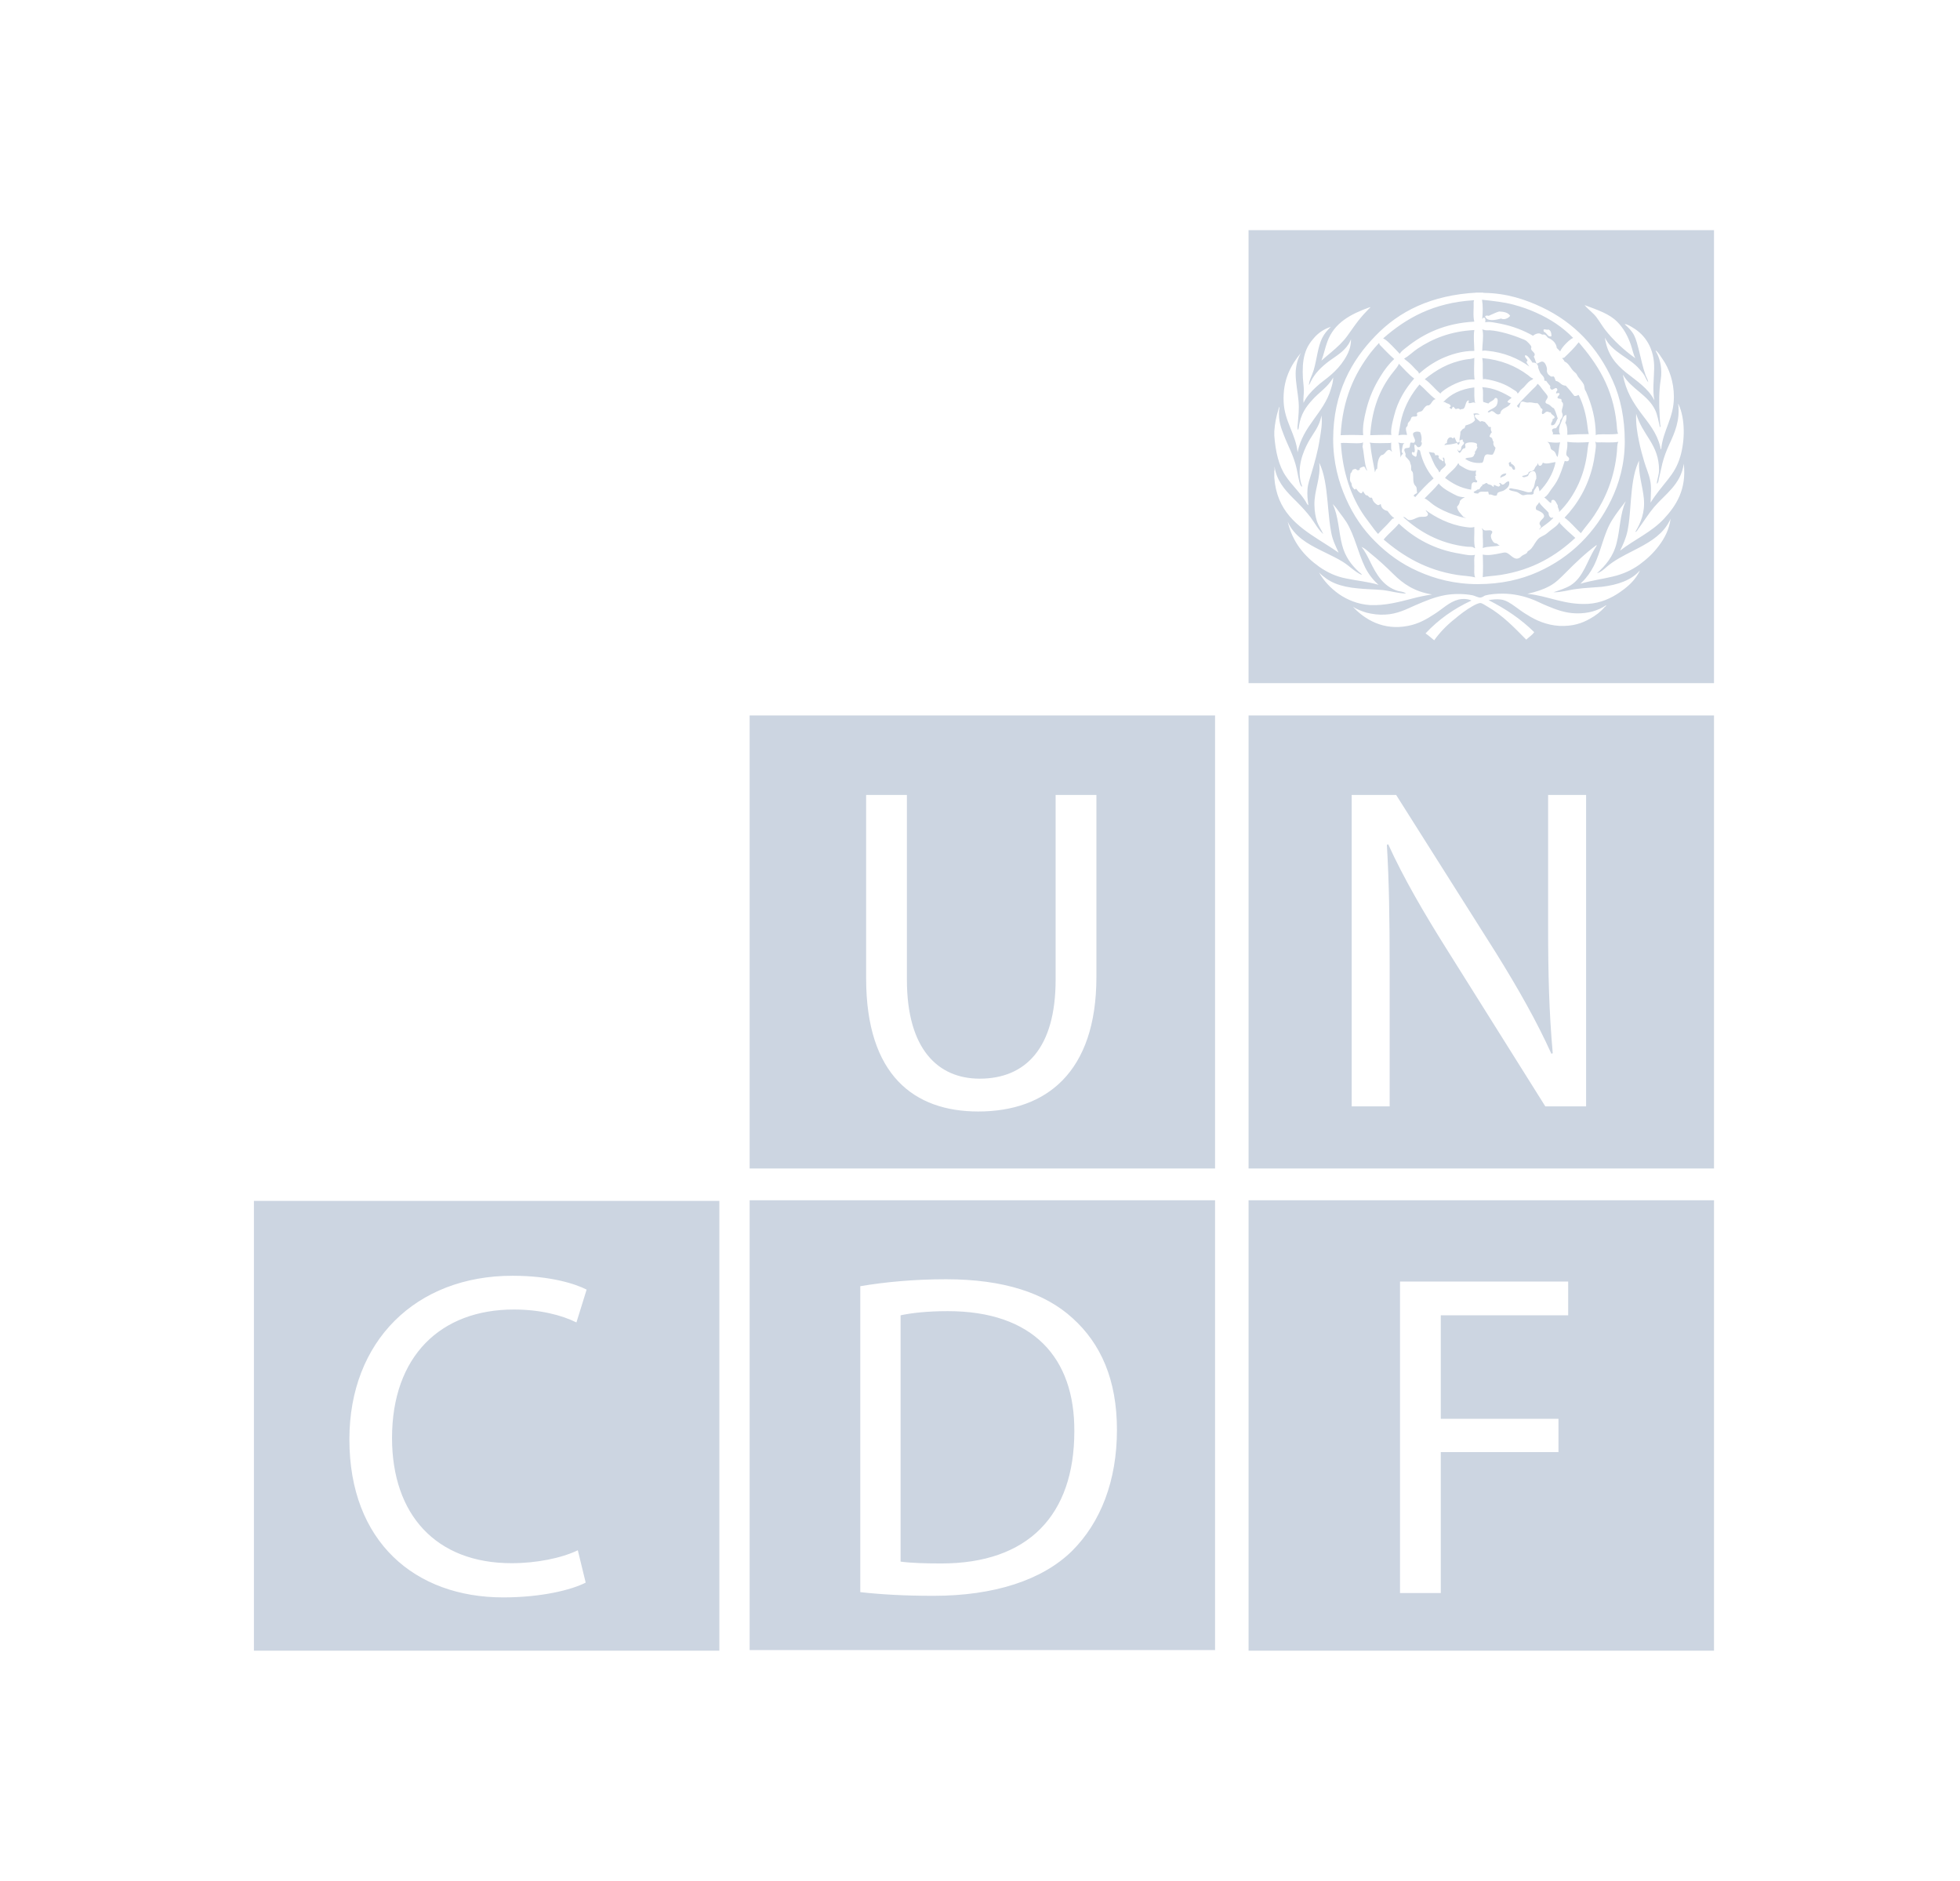 <?xml version="1.0" encoding="UTF-8"?>
<svg width="247px" height="237px" viewBox="0 0 247 237" version="1.1" xmlns="http://www.w3.org/2000/svg" xmlns:xlink="http://www.w3.org/1999/xlink">
    <title>client-02</title>
    <g id="client-02" stroke="none" stroke-width="1" fill="none" fill-rule="evenodd">
        <path d="M216,151.24 L216,208 L157.346,208 L157.346,151.24 L216,151.24 Z M90.654,151.32 L90.654,208 L32,208 L32,151.32 L90.654,151.32 Z M153.123,151.242 L153.123,207.922 L94.47,207.922 L94.47,151.242 L153.123,151.242 Z M64.584,160.756 C52.38,160.756 44.03,169.025 44.03,181.37 C44.03,194.299 52.322,201.285 63.415,201.285 C68.203,201.285 71.999,200.353 73.809,199.421 L73.809,199.421 L72.816,195.346 C70.772,196.335 67.619,196.975 64.467,196.975 C54.95,196.975 49.404,190.861 49.404,181.197 C49.404,170.889 55.532,165.009 64.759,165.009 C68.026,165.009 70.772,165.707 72.642,166.638 L72.642,166.638 L73.926,162.503 C72.582,161.805 69.43,160.756 64.584,160.756 Z M119.214,161.196 C115.186,161.196 111.508,161.547 108.413,162.071 L108.413,162.071 L108.413,200.621 C110.982,200.91 113.959,201.086 117.638,201.086 C125.286,201.086 131.359,199.106 135.095,195.437 C138.716,191.827 140.758,186.585 140.758,180.18 C140.758,173.834 138.716,169.293 135.155,166.089 C131.708,162.945 126.513,161.196 119.214,161.196 Z M197.623,161.488 L176.43,161.488 L176.43,200.736 L181.568,200.736 L181.568,182.976 L196.399,182.976 L196.399,178.783 L181.568,178.783 L181.568,165.739 L197.623,165.739 L197.623,161.488 Z M119.448,165.215 C130.192,165.215 135.444,171.096 135.387,180.354 C135.387,190.952 129.548,197.009 118.63,197.009 C116.645,197.009 114.777,196.951 113.493,196.777 L113.493,196.777 L113.493,165.74 C114.835,165.449 116.82,165.215 119.448,165.215 Z M216,90.15 L216,147.236 L157.346,147.236 L157.346,90.15 L216,90.15 Z M153.123,90.152 L153.123,147.236 L94.47,147.236 L94.47,90.152 L153.123,90.152 Z M114.289,100.168 L109.151,100.168 L109.151,123.285 C109.151,135.515 115.224,140.057 123.282,140.057 C131.804,140.057 138.17,135.164 138.17,123.111 L138.17,123.111 L138.17,100.168 L133.03,100.168 L133.03,123.46 C133.03,132.079 129.235,135.921 123.456,135.921 C118.202,135.921 114.289,132.196 114.289,123.46 L114.289,123.46 L114.289,100.168 Z M175.942,100.168 L170.338,100.168 L170.338,139.415 L175.126,139.415 L175.126,121.872 C175.121,115.745 175.057,111.21 174.775,106.456 L174.775,106.456 L174.949,106.398 C176.879,110.649 179.505,115.133 182.249,119.5 L182.249,119.5 L194.743,139.415 L199.882,139.415 L199.882,100.168 L195.094,100.168 L195.094,116.59 C195.094,122.704 195.209,127.479 195.678,132.719 L195.678,132.719 L195.503,132.778 C193.693,128.76 191.356,124.625 188.496,120.025 L188.496,120.025 L175.942,100.168 Z M215.998,29 L215.998,86.084 L157.344,86.084 L157.344,29 L215.998,29 Z M189.311,74.803 C188.614,74.803 187.751,74.873 187.159,75.037 C186.986,75.109 186.803,75.282 186.551,75.3 C186.238,75.3 185.905,75.091 185.583,75.013 C184.496,74.803 183.234,74.795 182.128,74.986 C180.752,75.239 179.603,75.733 178.368,76.265 C177.244,76.759 176.076,77.385 174.527,77.447 C173.725,77.49 172.969,77.385 172.246,77.211 C171.594,77.022 171.017,76.786 170.497,76.464 C171.985,78.054 174.317,79.481 177.437,78.865 C178.777,78.612 179.812,78.003 180.768,77.377 C181.804,76.726 182.615,75.856 183.799,75.55 C184.358,75.421 185.018,75.456 185.435,75.674 C183.174,76.716 181.249,78.099 179.648,79.813 C180.028,80.072 180.369,80.386 180.735,80.681 C181.475,79.663 182.293,78.812 183.312,78.003 C183.974,77.447 184.792,76.804 185.61,76.359 C185.905,76.187 186.333,75.977 186.577,75.986 C186.803,76.012 187.169,76.273 187.43,76.421 C189.38,77.541 190.852,79.099 192.34,80.603 C192.679,80.273 193.081,80.037 193.342,79.655 C191.705,78.038 189.754,76.716 187.586,75.622 C187.977,75.55 188.587,75.472 189.128,75.542 C189.779,75.612 190.398,76.047 190.922,76.421 C191.435,76.786 191.966,77.194 192.49,77.49 C193.525,78.159 194.908,78.768 196.485,78.865 C198.172,78.943 199.322,78.559 200.377,77.96 C201.08,77.568 201.725,77.081 202.222,76.49 C202.282,76.421 202.432,76.386 202.397,76.265 C201.351,76.977 200.108,77.307 198.696,77.291 C197.2,77.272 195.963,76.759 194.917,76.324 C194.37,76.109 193.856,75.83 193.279,75.596 C192.157,75.142 190.807,74.803 189.311,74.803 Z M171.576,68.909 C172.012,69.447 172.359,70.142 172.674,70.787 C173.465,72.404 174.318,73.865 176.103,74.446 C176.434,74.551 176.851,74.518 177.182,74.787 C176.26,74.787 175.283,74.473 174.239,74.352 C173.185,74.255 172.082,74.255 171.036,74.134 C170.008,74.04 169.051,73.838 168.241,73.508 C167.413,73.169 166.778,72.683 166.221,72.143 C166.885,73.274 167.711,74.134 168.755,74.873 C169.782,75.577 171.114,76.151 172.674,76.246 C174.613,76.324 176.373,75.829 177.852,75.456 C178.689,75.222 179.584,75.039 180.464,74.908 C178.263,74.551 176.843,73.586 175.581,72.326 C174.64,71.396 173.664,70.491 172.647,69.683 C172.306,69.387 171.985,69.092 171.576,68.909 Z M201.214,68.664 C199.783,69.725 198.53,70.926 197.285,72.186 C196.65,72.812 196.058,73.446 195.248,73.865 C194.438,74.3 193.567,74.577 192.488,74.829 C195.055,75.063 197.174,76.264 200.159,76.089 C201.725,75.987 203.03,75.385 204.128,74.63 C204.878,74.117 205.669,73.465 206.218,72.656 C206.349,72.473 206.627,72.048 206.645,71.89 C205.607,73.099 203.902,73.698 201.857,73.943 C200.819,74.039 199.757,74.066 198.696,74.212 C197.687,74.335 196.701,74.657 195.77,74.63 C196.59,74.351 197.293,74.134 197.922,73.76 C199.568,72.734 200.018,70.612 201.039,69.038 C201.107,68.935 201.214,68.812 201.214,68.664 Z M167.946,63.518 C168.676,64.995 168.694,67.005 169.13,68.665 C169.52,70.161 170.305,71.195 171.253,72.065 C171.392,72.187 171.594,72.291 171.61,72.447 C170.739,72.065 170.087,71.335 169.251,70.812 C168.562,70.385 167.817,70.021 167.073,69.659 L167.073,69.659 L166.516,69.386 C164.76,68.519 163.093,67.575 162.278,65.734 C162.887,68.343 164.393,70.099 166.281,71.44 C167.249,72.109 168.318,72.638 169.643,72.891 C170.94,73.17 172.377,73.291 173.725,73.691 C173.081,73.135 172.463,72.361 172.027,71.483 C171.139,69.664 170.706,67.44 169.678,65.788 C169.409,65.369 169.111,64.987 168.824,64.603 C168.538,64.222 168.293,63.83 167.946,63.518 Z M186.917,36.869 L186.134,36.869 C180.351,37.181 176.319,39.217 173.309,42.347 C170.347,45.398 168.023,49.466 168.007,55.292 C167.998,58.196 168.677,60.719 169.618,62.822 C170.549,64.934 171.792,66.744 173.309,68.238 C174.831,69.761 176.58,71.048 178.705,71.986 C180.805,72.934 183.304,73.605 186.212,73.605 C189.206,73.605 191.678,73.02 193.819,72.066 C197.964,70.212 201.063,67.083 203.04,63.005 C204.025,60.971 204.754,58.5 204.754,55.623 C204.754,52.711 204.216,50.153 203.25,47.997 C201.359,43.789 198.4,40.649 194.282,38.704 C192.227,37.737 189.868,36.937 186.976,36.904 C186.941,36.904 186.925,36.885 186.917,36.869 L186.917,36.869 Z M204.859,63.178 C204.286,63.927 203.694,64.674 203.162,65.526 C202.099,67.213 201.768,69.491 200.846,71.317 C200.461,72.075 199.948,72.803 199.366,73.351 L199.313,73.405 C199.23,73.485 199.103,73.603 199.218,73.542 C200.55,73.15 201.951,72.961 203.213,72.656 C204.512,72.36 205.617,71.847 206.583,71.161 C207.524,70.474 208.377,69.682 209.074,68.742 C209.762,67.831 210.354,66.726 210.529,65.354 L210.528,65.354 L210.402,65.627 C209.607,67.232 208.145,68.169 206.584,68.996 L206.323,69.133 L205.74,69.434 C204.57,70.031 203.402,70.624 202.465,71.439 C202.099,71.753 201.733,72.108 201.255,72.231 C202.327,71.256 203.31,70.135 203.727,68.422 C204.162,66.743 204.154,64.734 204.859,63.205 C204.878,63.205 204.896,63.205 204.859,63.178 Z M176.286,65.979 C178.191,67.778 180.717,69.264 184.042,69.777 C184.652,69.898 185.297,70.038 185.889,69.917 C185.731,70.212 185.793,70.742 185.793,71.335 C185.793,71.916 185.731,72.429 185.906,72.759 C185.279,72.587 184.356,72.56 183.643,72.447 C179.751,71.83 176.886,70.134 174.369,67.988 C174.953,67.257 175.694,66.709 176.286,65.979 Z M196.528,65.761 C196.571,65.786 196.555,65.882 196.581,65.944 C197.2,66.594 197.851,67.196 198.521,67.778 C196.068,70.057 193.15,71.811 189.093,72.447 C188.896,72.48 188.678,72.506 188.453,72.531 L187.771,72.6 C187.434,72.635 187.112,72.673 186.855,72.724 C186.908,71.83 186.898,70.785 186.855,69.882 C187.605,70.038 188.413,69.847 189.161,69.699 C189.344,69.665 189.572,69.603 189.701,69.621 C190.33,69.683 190.755,70.742 191.522,70.274 C191.627,70.212 191.678,70.116 191.801,70.038 C192.087,69.82 192.436,69.82 192.523,69.465 C192.948,69.264 193.176,68.874 193.437,68.448 C193.558,68.265 193.741,67.988 193.951,67.803 C194.169,67.647 194.438,67.534 194.672,67.397 C194.909,67.257 195.081,67.083 195.301,66.908 C195.761,66.527 196.292,66.247 196.528,65.761 Z M166.248,58.309 C166.482,60.222 165.593,61.796 165.646,63.649 C165.656,64.404 165.778,65.11 165.969,65.71 C166.17,66.292 166.517,66.744 166.762,67.3 C166.092,66.709 165.708,65.919 165.194,65.231 C164.672,64.536 164.088,63.91 163.462,63.276 C163.402,63.216 163.341,63.155 163.28,63.095 L162.915,62.731 C161.881,61.688 160.874,60.539 160.615,58.789 C160.597,58.98 160.659,59.222 160.589,59.354 L160.589,59.354 L160.589,60.189 C160.896,64.391 163.501,66.294 166.255,68.053 L166.255,68.053 L167.15,68.621 C167.673,68.952 168.192,69.287 168.694,69.64 C168.355,68.874 167.946,68.109 167.763,67.117 C167.58,66.173 167.478,65.135 167.381,64.086 L167.381,64.086 L167.298,63.186 C167.126,61.389 166.905,59.626 166.248,58.309 Z M206.556,58.05 L206.42,58.341 C205.856,59.637 205.665,61.31 205.524,63.033 L205.461,63.83 C205.383,64.891 205.295,65.936 205.104,66.882 C204.896,67.857 204.528,68.657 204.162,69.388 C205.924,68.013 208.159,67.04 209.709,65.353 C211.215,63.736 212.565,61.665 212.189,58.431 C211.834,61.049 209.814,62.291 208.455,63.892 C207.759,64.717 207.148,65.7 206.524,66.552 C206.392,66.708 206.314,66.987 206.069,67.04 C206.758,65.917 207.323,64.577 207.159,62.823 C207.011,61.232 206.462,59.814 206.556,58.049 L206.556,58.05 Z M179.673,64.283 C180.832,65.143 182.648,66.118 184.619,66.395 C185.053,66.457 185.464,66.527 185.793,66.395 C185.836,67.265 185.688,68.343 185.889,69.057 C185.862,69.151 185.688,68.961 185.583,68.934 C185.367,68.891 185.08,68.907 184.862,68.891 C181.397,68.499 178.845,66.97 176.818,65.152 C177.139,65.108 177.26,65.466 177.556,65.527 C177.773,65.562 177.988,65.491 178.203,65.4 L178.526,65.259 C178.687,65.191 178.849,65.135 179.011,65.127 C179.395,65.108 179.891,65.186 179.95,64.84 C179.995,64.579 179.689,64.483 179.673,64.283 Z M186.726,66.588 C186.89,66.594 186.871,66.761 187.073,66.822 C187.385,66.908 187.944,66.674 188.055,67.005 C188.082,67.196 187.899,67.274 187.891,67.475 C187.839,67.752 188.082,68.238 188.308,68.394 C188.413,68.466 188.544,68.448 188.641,68.499 C188.789,68.579 188.867,68.735 189.023,68.735 C188.353,68.891 187.455,68.829 186.855,69.057 C186.899,68.771 186.889,68.402 186.873,68.017 L186.873,68.017 L186.855,67.553 C186.839,67.118 186.917,66.806 186.726,66.588 Z M171.732,55.744 C171.759,55.744 171.767,55.744 171.767,55.771 C171.759,55.961 171.751,56.128 171.706,56.265 C171.81,56.676 171.864,57.31 171.948,57.858 C172.026,58.371 172.108,58.935 172.306,59.292 C172.141,59.292 172.071,58.919 171.915,58.787 C171.706,58.822 171.517,58.9 171.375,58.98 C171.297,59.04 171.41,59.118 171.342,59.196 C171.219,59.196 171.192,59.276 171.095,59.257 C170.976,59.241 170.949,59.118 170.828,59.091 C170.686,59.091 170.608,59.145 170.462,59.196 C170.393,59.378 170.314,59.553 170.191,59.658 C170.173,60.004 170.078,60.318 170.156,60.622 C170.191,60.735 170.277,60.797 170.314,60.891 C170.347,60.987 170.331,61.135 170.374,61.232 C170.444,61.431 170.567,61.517 170.678,61.667 C170.81,61.7 170.81,61.589 170.906,61.589 C171.062,61.778 171.595,62.562 171.732,61.884 C171.889,62.03 171.975,62.291 172.16,62.406 C172.526,62.387 172.437,62.804 172.856,62.701 C172.967,62.787 172.961,63.005 173.072,63.153 C173.196,63.352 173.526,63.631 173.648,63.647 C173.806,63.666 173.857,63.569 174.003,63.499 C174.048,64.039 174.398,64.283 174.858,64.386 C175.109,64.716 175.345,65.074 175.703,65.273 C175.641,65.326 175.598,65.369 175.485,65.353 C175.172,65.683 174.909,66.014 174.589,66.325 C174.398,66.527 174.135,66.761 173.884,67.04 C173.839,67.083 173.691,67.274 173.672,67.274 C173.631,67.274 173.352,66.908 173.212,66.744 C172.795,66.169 172.378,65.64 171.975,65.074 C170.296,62.683 169.182,59.51 168.981,55.822 C169.739,55.771 170.869,55.918 171.549,55.822 C171.595,55.822 171.697,55.787 171.732,55.744 Z M201.039,55.649 C201.08,55.674 201.143,55.674 201.16,55.744 C202.074,55.709 203.135,55.822 203.946,55.674 C203.78,55.927 203.798,56.509 203.764,56.928 C203.466,60.144 202.352,62.771 200.915,64.934 C200.393,65.734 199.767,66.414 199.218,67.187 C198.521,66.553 197.938,65.786 197.163,65.23 C198.774,63.553 200.089,61.371 200.732,58.648 C200.829,58.274 200.907,57.796 200.975,57.31 C201.063,56.711 201.195,56.119 201.039,55.649 Z M193.951,63.274 C194.265,63.795 194.769,64.144 195.153,64.604 C195.145,64.934 195.264,65.143 195.465,65.248 C195.579,65.273 195.595,65.205 195.71,65.23 C195.77,65.23 195.745,65.27 195.703,65.314 L195.703,65.314 L195.613,65.404 C195.223,65.804 194.631,66.196 194.159,66.553 C194.117,66.621 194.037,66.666 194.037,66.761 C193.924,66.594 194.177,66.527 194.187,66.395 C194.169,66.213 194.021,66.135 194.013,66.014 C193.967,65.622 194.559,65.353 194.586,65.074 C194.613,64.595 193.898,64.386 193.585,64.222 C193.402,63.717 193.871,63.631 193.951,63.274 Z M181.309,60.926 C181.639,61.345 182.11,61.667 182.729,62.014 C183.355,62.336 183.756,62.664 184.619,62.648 C184.356,62.771 184.13,62.908 183.982,63.126 C183.947,63.456 183.799,63.666 183.616,63.848 C183.684,64.458 184.12,64.716 184.399,65.127 C184.547,65.152 184.652,65.248 184.8,65.273 C184.262,65.23 183.764,65.049 183.286,64.891 C182.309,64.552 181.405,64.144 180.647,63.612 C180.265,63.352 179.95,62.978 179.525,62.804 C180.133,62.18 180.768,61.595 181.309,60.926 Z M197.512,55.674 C198.373,55.805 199.382,55.762 200.245,55.709 C200.089,56.119 200.062,56.856 199.974,57.38 C199.777,58.685 199.436,59.832 198.949,60.926 C198.314,62.317 197.52,63.51 196.466,64.536 C196.571,64.222 196.267,64.047 196.31,63.666 C196.172,63.518 195.99,62.849 195.613,63.005 C195.5,63.056 195.484,63.153 195.492,63.362 C195.412,63.395 195.318,63.3 195.248,63.257 C195.057,63.083 194.839,62.839 194.613,62.683 C195.003,62.465 195.204,62.073 195.465,61.7 C195.71,61.371 195.971,61.031 196.181,60.657 C196.614,59.883 196.902,58.98 197.19,58.075 C197.424,58.172 197.703,58.153 197.738,57.882 C197.781,57.587 197.461,57.562 197.397,57.31 C197.338,57.049 197.494,56.641 197.512,56.284 C197.539,56.058 197.512,55.883 197.512,55.674 Z M161.214,51.249 L161.101,51.607 C160.846,52.448 160.656,53.335 160.588,54.362 L160.588,54.362 L160.588,54.875 C160.738,56.928 161.155,58.711 162.041,60.004 C162.793,61.135 163.818,62.032 164.55,63.204 C164.646,63.362 164.706,63.571 164.889,63.665 C164.784,62.996 164.724,62.335 164.768,61.701 C164.811,60.971 165.082,60.267 165.281,59.587 C165.69,58.198 166.064,56.928 166.309,55.354 C166.465,54.405 166.673,53.363 166.527,52.337 C166.317,53.701 165.472,54.623 164.889,55.676 C164.141,57.049 163.426,58.961 163.976,60.952 C163.976,60.971 164.168,61.309 164.036,61.326 C164.009,61.326 163.888,61.108 163.88,61.108 C163.646,60.501 163.576,59.815 163.401,59.039 C163.035,57.406 162.339,56.259 161.798,54.84 C161.434,53.911 161.093,53.014 161.188,51.727 C161.198,51.571 161.276,51.372 161.214,51.249 L161.214,51.249 Z M211.486,50.875 C211.747,52.987 211.032,54.563 210.344,56.041 C210.005,56.778 209.7,57.562 209.491,58.405 C209.335,59.066 209.195,59.754 209.039,60.38 C208.996,60.57 209.004,60.831 208.794,60.952 C208.821,60.396 209.055,59.91 209.074,59.292 C209.082,57.666 208.587,56.562 207.915,55.466 C207.263,54.414 206.567,53.422 206.19,52.136 C206.131,53.422 206.33,54.563 206.556,55.649 C206.731,56.509 206.959,57.344 207.193,58.126 C207.419,58.918 207.777,59.684 207.941,60.474 C208.151,61.371 208.019,62.266 208.011,63.335 C208.646,62.292 209.474,61.326 210.222,60.38 C210.876,59.553 211.381,58.762 211.739,57.562 C212.339,55.571 212.399,52.788 211.519,50.919 C211.519,50.884 211.519,50.875 211.486,50.875 Z M178.07,54.623 C178.199,54.371 178.705,54.328 178.968,54.465 C179.116,54.744 179.219,55.301 179.097,55.649 C179.056,55.771 179.219,55.727 179.186,55.822 C179.159,56.163 178.968,56.362 178.732,56.353 C178.516,56.335 178.516,56.023 178.28,56.023 C178.14,56.319 178.419,56.692 178.218,57.022 C178.121,57.014 178.08,56.928 177.949,56.971 C177.817,57.31 178.185,57.441 178.401,57.562 C178.567,57.484 178.516,57.267 178.557,57.092 C178.584,56.944 178.662,56.789 178.645,56.633 C178.74,56.676 178.845,56.711 178.949,56.778 C179.254,58.196 179.872,59.354 180.665,60.284 C179.821,60.987 179.071,61.804 178.341,62.648 C178.28,62.613 178.288,62.484 178.148,62.527 C178.167,62.239 178.479,62.266 178.584,62.073 C178.524,61.874 178.567,61.622 178.497,61.404 C178.436,61.248 178.296,61.17 178.253,61.065 C178.035,60.676 178.14,60.284 178.07,59.682 C178.062,59.658 178.054,59.571 178.035,59.526 C178.002,59.413 177.887,59.362 177.854,59.257 C177.801,59.083 177.854,58.9 177.827,58.685 C177.809,58.588 177.766,58.51 177.739,58.43 C177.704,58.344 177.704,58.274 177.677,58.196 C177.54,57.882 177.236,57.718 177.094,57.441 C177.244,57.127 176.897,56.856 176.983,56.633 C177.034,56.431 177.287,56.475 177.556,56.415 C177.749,56.335 177.634,55.927 177.766,55.771 C177.949,55.744 178.097,55.84 178.218,55.771 C178.543,55.413 178.019,55.083 178.07,54.623 Z M190.164,60.657 C190.338,61.187 189.921,61.544 189.582,61.761 C189.311,61.944 188.937,61.917 188.711,62.135 C188.7,62.239 188.633,62.291 188.641,62.406 C188.291,62.605 188.055,62.239 187.646,62.317 C187.568,62.239 187.605,62.03 187.527,61.944 C187.081,62.022 186.463,61.804 186.28,62.188 C186.037,62.18 185.784,62.18 185.706,62.014 C185.811,61.858 186.045,61.858 186.16,61.7 C186.228,61.7 186.271,61.648 186.376,61.667 C186.551,61.562 186.559,61.283 186.793,61.232 L186.793,61.232 L186.793,61.065 C187.046,61.065 187.116,60.909 187.307,60.858 C187.43,60.858 187.439,60.971 187.527,61.004 C187.646,61.065 187.804,61.065 187.909,61.135 C188.041,61.187 188.082,61.283 188.187,61.345 C188.308,61.345 188.197,61.135 188.275,61.109 C188.338,61.115 188.406,61.143 188.474,61.176 L188.474,61.176 L188.612,61.243 C188.773,61.319 188.929,61.363 189.042,61.17 C189.083,60.971 188.937,60.987 188.918,60.858 C189.206,60.832 189.161,61.065 189.37,61.065 C189.66,61.065 189.771,60.622 190.164,60.657 Z M196.031,58.231 C195.893,58.98 195.595,59.682 195.248,60.284 C194.898,60.909 194.465,61.449 194.013,61.917 C193.943,61.667 193.935,61.388 193.768,61.248 C193.628,61.248 193.595,61.431 193.524,61.517 C193.402,61.7 193.228,61.874 193.279,62.17 C193.133,62.414 192.88,62.291 192.49,62.317 C192.262,62.336 192.054,62.414 191.923,62.406 C191.66,62.369 191.409,62.073 191.105,61.979 C190.739,61.858 190.398,61.901 190.164,61.667 C190.233,61.431 190.538,61.562 190.702,61.589 C191.156,61.648 191.549,61.745 191.949,61.858 C192.315,61.971 192.636,62.135 193.036,61.944 C193.082,61.901 193.063,61.796 193.071,61.7 C193.437,61.431 193.357,60.7 193.604,60.318 C193.628,59.9 193.567,59.553 193.343,59.378 C192.829,59.335 192.679,59.658 192.558,59.978 C192.356,60.031 191.931,60.3 191.816,59.978 C192.165,59.883 192.601,59.883 192.636,59.51 C192.829,59.354 193.045,59.413 193.219,59.292 C193.351,59.196 193.367,59.067 193.489,58.857 C193.595,58.685 193.778,58.631 193.768,58.344 C193.881,58.484 193.846,58.648 194.013,58.685 C194.247,58.728 194.36,58.484 194.43,58.293 C194.884,58.562 195.517,58.266 196.031,58.231 Z M183.764,58.371 C183.859,58.406 183.869,58.545 183.912,58.605 C184.504,58.935 185.147,59.475 186.037,59.292 C185.986,59.448 185.906,59.754 186.037,59.883 C185.986,59.945 185.949,59.978 185.889,60.004 C185.967,60.117 185.906,60.267 185.949,60.38 C186,60.518 186.107,60.491 186.16,60.622 C186.134,60.918 185.897,60.735 185.731,60.754 C185.349,60.858 185.464,61.267 185.392,61.7 C184.017,61.501 183.025,60.909 182.102,60.222 C182.607,59.553 183.345,59.145 183.764,58.371 Z M189.825,59.658 C189.779,60.031 189.311,60.023 189.068,60.222 C189.042,59.867 189.414,59.658 189.825,59.658 Z M180.065,56.971 C180.195,56.944 180.483,57.049 180.709,57.049 C180.768,57.146 180.883,57.189 180.857,57.38 C181.074,57.345 181.171,57.302 181.309,57.441 C181.362,57.536 181.29,57.501 181.282,57.614 C181.317,57.745 181.424,57.815 181.492,57.917 C181.685,57.909 181.744,58.172 181.882,58.11 C181.997,57.954 181.718,57.78 181.882,57.64 C182.094,57.718 182.024,58.032 182.067,58.231 C182.102,58.352 182.207,58.467 182.188,58.588 C182.145,58.822 181.666,59.091 181.543,59.292 C181.51,59.378 181.475,59.475 181.37,59.526 C181.317,59.292 181.144,59.118 181.004,58.919 C180.612,58.344 180.404,57.64 180.065,56.971 Z M175.31,55.744 C175.345,56.058 175.24,56.633 175.423,56.856 C175.407,56.971 175.31,56.832 175.285,56.797 C175.205,56.754 175.162,56.692 175.068,56.692 C174.675,56.657 174.535,57.345 174.1,57.345 C173.631,57.665 173.586,58.51 173.553,59.067 C173.352,59.118 173.343,59.354 173.274,59.526 C173.08,58.371 172.805,57.283 172.7,56.023 C172.725,55.883 172.604,55.892 172.604,55.771 C173.37,55.892 174.318,55.822 175.162,55.822 C175.205,55.805 175.285,55.805 175.31,55.744 Z M190.37,58.21 L190.425,58.231 C190.441,58.293 190.381,58.293 190.398,58.371 C190.419,58.388 190.441,58.405 190.464,58.421 L190.464,58.421 L190.603,58.517 C190.789,58.647 190.959,58.797 190.922,59.145 C190.688,59.335 190.554,58.997 190.494,58.841 C190.416,58.822 190.381,58.779 190.277,58.787 C190.174,58.709 190.182,58.51 190.12,58.371 C190.199,58.293 190.293,58.153 190.425,58.231 Z M185.671,52.136 C185.932,52.042 186.306,52.066 186.463,52.241 C186.245,52.276 185.914,52.136 185.854,52.354 C185.784,52.598 186.403,53.014 186.524,53.127 C186.621,53.127 186.674,53.084 186.726,53.049 C186.871,53.084 187.003,53.146 187.132,53.17 C187.272,53.388 187.49,53.527 187.605,53.77 C187.683,53.796 187.78,53.815 187.891,53.815 C187.831,54.092 187.899,54.293 188.004,54.465 C187.858,54.588 187.78,54.796 187.708,54.978 C187.78,55.118 187.909,55.083 188.004,55.196 C188.119,55.335 188.082,55.569 188.222,55.674 C188.119,56.005 188.3,56.265 188.466,56.415 C188.405,56.754 188.275,57.022 188.127,57.267 C187.831,57.361 187.578,57.205 187.344,57.267 C186.917,57.38 187.091,58.049 186.793,58.309 C185.906,58.43 185.139,58.172 184.644,57.815 C184.932,57.579 185.384,57.745 185.647,57.527 C185.784,57.404 185.739,57.283 185.889,57.127 C185.906,57.022 185.862,57.006 185.854,56.928 C186.037,56.797 186.089,56.536 186.193,56.353 C186.08,56.257 186.115,56.128 186.134,55.961 C186.01,55.674 184.757,55.649 184.644,55.98 C184.601,56.144 184.757,56.284 184.619,56.475 C184.19,56.475 184.225,56.971 183.912,57.074 C183.826,56.971 183.684,56.875 183.694,56.641 C183.826,56.633 183.713,56.856 183.859,56.797 C184.184,56.848 184.105,56.44 184.19,56.265 C184.278,56.083 184.488,56.005 184.496,55.822 C184.504,55.674 184.426,55.674 184.34,55.649 C184.34,55.569 184.356,55.432 184.313,55.389 C184.13,55.389 184.042,55.467 183.912,55.537 C183.931,55.136 184.052,54.779 184.042,54.406 C184.19,54.266 184.262,54.014 184.523,53.987 C184.619,53.901 184.634,53.702 184.703,53.605 C185.193,53.468 185.636,53.302 185.889,52.928 C185.784,52.711 185.811,52.354 185.671,52.136 Z M176.19,55.771 C176.373,55.805 176.722,55.892 177.008,55.822 C176.792,55.918 176.773,56.144 176.703,56.509 C176.634,56.875 176.58,56.944 176.8,57.152 C176.668,57.31 176.52,57.441 176.494,57.683 C176.477,57.049 176.364,56.536 176.305,55.961 C176.278,55.883 176.241,55.822 176.19,55.771 Z M194.978,55.674 C195.361,55.744 196.084,55.822 196.614,55.744 C196.44,56.3 196.458,57.022 196.283,57.587 C196.084,57.404 196.1,57.152 195.92,56.928 C195.796,56.778 195.476,56.692 195.431,56.509 C195.352,56.187 195.301,55.84 194.978,55.674 Z M163.949,44.458 C162.659,46.016 161.641,47.902 161.765,50.642 C161.878,53.127 163.287,54.683 163.522,56.988 C164.192,53.624 166.814,52.085 167.726,49.006 C167.868,48.553 168.006,48.077 168.006,47.572 C167.369,48.77 166.203,49.441 165.342,50.433 C164.549,51.292 163.924,52.241 163.705,53.624 C163.661,53.85 163.678,54.075 163.557,54.17 C163.462,53.901 163.522,53.605 163.557,53.318 C163.626,52.397 163.731,51.537 163.645,50.562 C163.54,49.38 163.277,48.214 163.277,47.059 C163.287,46.067 163.567,45.111 163.949,44.458 Z M208.89,44.379 C208.82,44.301 208.672,44.119 208.645,44.215 C209.126,45.024 209.412,46.075 209.344,47.294 C209.307,47.807 209.196,48.336 209.159,48.876 C209.03,50.38 209.108,52.041 209.223,53.475 C209.224,53.494 209.226,53.513 209.23,53.532 L209.255,53.646 C209.268,53.72 209.266,53.788 209.186,53.832 C208.976,52.989 208.884,52.293 208.586,51.667 C207.688,49.771 205.565,49.005 204.546,47.251 C204.546,47.232 204.527,47.205 204.521,47.251 C204.903,49.284 205.783,50.684 206.792,52.041 C207.76,53.344 208.779,54.493 209.223,56.285 C209.247,56.398 209.229,56.535 209.344,56.632 C209.554,54.214 210.945,52.71 210.945,50.015 C210.945,48.119 210.343,46.423 209.527,45.268 C209.301,44.964 209.118,44.607 208.89,44.379 Z M183.251,55.083 C183.46,55.241 183.528,56.119 183.912,55.623 C183.99,55.771 183.912,56.023 183.764,56.039 C183.67,56.005 183.684,55.84 183.581,55.822 C183.121,55.97 182.581,56.023 182.042,56.083 C182.05,55.892 182.231,55.892 182.344,55.822 C182.309,55.335 182.685,54.876 183.068,55.231 C183.207,55.258 183.181,55.136 183.251,55.083 Z M178.888,48.44 C179.593,49.031 180.16,49.761 180.918,50.301 C180.501,50.353 180.429,50.884 180.098,51.059 C180.012,51.102 179.909,51.075 179.829,51.102 C179.681,51.171 179.552,51.319 179.463,51.432 C179.369,51.537 179.315,51.701 179.186,51.789 C179.001,51.91 178.705,51.867 178.557,52.085 C178.549,52.224 178.645,52.276 178.584,52.397 C178.419,52.579 178.167,52.423 177.949,52.536 C177.827,52.598 177.844,52.719 177.739,52.928 C177.661,53.084 177.488,53.205 177.435,53.318 C177.4,53.388 177.41,53.527 177.373,53.657 C177.322,53.77 177.217,53.77 177.182,53.952 C177.147,54.266 177.306,54.605 177.314,54.806 C176.948,54.788 176.502,54.744 176.227,54.876 C176.356,54.188 176.469,53.302 176.644,52.633 C177.086,50.997 177.897,49.616 178.888,48.44 Z M173.769,43.233 C173.847,43.233 173.822,43.354 173.857,43.424 C174.457,44.042 175.049,44.676 175.703,45.24 C175.068,45.815 174.457,46.615 173.978,47.405 C173.196,48.657 172.567,50.014 172.16,51.684 C171.915,52.692 171.681,53.77 171.792,54.839 C170.869,54.796 169.871,54.796 168.948,54.839 C169.201,50.266 170.686,47.11 172.76,44.399 C173.072,43.999 173.411,43.625 173.769,43.233 Z M198.949,43.129 C201.281,45.85 203.266,48.85 203.727,53.388 C203.78,53.796 203.753,54.328 203.92,54.65 C203.198,54.796 202.161,54.683 201.404,54.744 C201.281,54.761 201.176,54.779 201.098,54.839 C201.106,52.789 200.576,50.946 199.88,49.363 C199.845,49.283 199.758,49.17 199.732,49.103 C199.662,48.867 199.68,48.657 199.584,48.44 C199.419,48.101 199.088,47.781 198.852,47.449 C198.774,47.338 198.731,47.188 198.645,47.094 C198.548,46.962 198.4,46.884 198.279,46.747 C197.911,46.371 197.703,45.78 197.163,45.554 C197.112,45.38 196.894,45.197 196.851,45.119 C196.972,45.136 196.988,45.058 197.103,45.084 C197.738,44.477 198.4,43.843 198.949,43.129 Z M176.286,45.831 C176.913,46.468 177.478,47.153 178.218,47.701 C177.139,48.928 176.146,50.484 175.676,52.423 C175.52,53.049 175.318,53.753 175.31,54.441 C175.31,54.562 175.302,54.701 175.364,54.806 C174.64,54.779 173.526,54.806 172.674,54.839 C172.873,51.918 173.648,49.659 174.946,47.728 C175.127,47.449 175.364,47.128 175.616,46.825 C175.859,46.502 176.2,46.145 176.286,45.831 Z M186.767,41.52 C186.917,41.52 187.065,41.598 187.221,41.616 C187.377,41.632 187.568,41.616 187.735,41.616 C189.005,41.694 190.696,42.232 191.756,42.677 C191.958,42.755 192.165,42.823 192.27,42.895 C192.41,42.973 192.948,43.51 192.975,43.685 C192.993,43.806 192.932,43.902 192.948,43.98 C192.969,44.066 193.031,44.144 193.102,44.22 L193.102,44.22 L193.213,44.334 C193.378,44.506 193.516,44.685 193.279,44.945 C193.454,45.181 193.48,45.554 193.647,45.831 C194.045,45.71 194.343,45.337 194.672,45.753 C194.806,45.928 194.925,46.234 194.952,46.484 C194.962,46.589 194.925,46.72 194.952,46.833 C195.022,47.188 195.264,47.293 195.465,47.449 C195.632,47.475 195.692,47.405 195.815,47.449 C195.944,47.588 195.963,47.849 196.068,47.997 C196.598,48.077 196.701,48.59 197.311,48.598 C197.703,49.006 198.061,49.441 198.4,49.893 C198.661,49.936 198.764,49.815 198.949,49.772 C199.428,50.763 199.777,51.84 199.974,53.127 C200.062,53.624 200.089,54.231 200.219,54.701 C199.288,54.701 198.4,54.728 197.512,54.788 C197.547,54.153 197.486,53.624 197.251,53.257 C197.397,53.049 197.416,52.676 197.397,52.292 C197.129,52.308 196.993,52.549 196.882,52.83 L196.882,52.83 L196.801,53.046 C196.762,53.155 196.722,53.263 196.676,53.361 C196.503,53.702 196.37,54.422 196.614,54.744 L196.614,54.744 L195.71,54.744 C195.562,54.744 195.77,54.683 195.71,54.562 C195.667,54.422 195.5,54.205 195.648,54.092 C195.718,53.971 195.926,53.979 196.1,53.952 C196.283,53.624 196.614,53.423 196.633,52.928 C196.772,52.754 196.962,52.571 196.92,52.206 C196.902,52.101 196.842,52.023 196.824,51.91 C196.781,51.467 197.112,51.075 196.92,50.728 C196.902,50.701 196.805,50.642 196.797,50.589 C196.754,50.484 196.832,50.379 196.738,50.301 C196.622,50.207 196.329,50.285 196.283,50.11 C196.232,49.936 196.544,49.85 196.528,49.597 C196.44,49.458 196.259,49.562 196.1,49.579 C196.068,49.248 196.318,49.283 196.25,49.066 C196.135,48.668 195.788,49.103 195.587,49.103 C195.422,49.084 195.283,48.893 195.371,48.657 C195.204,48.44 195.003,48.233 194.857,47.997 C194.742,47.997 194.664,47.997 194.613,47.929 C194.691,47.416 194.187,47.258 194.037,46.833 C193.986,46.702 193.889,46.502 193.856,46.371 C193.819,46.266 193.856,46.162 193.819,46.094 C193.725,45.831 193.437,45.632 193.133,45.702 C193.002,45.503 192.88,45.32 192.732,45.146 C192.609,44.99 192.463,44.789 192.219,44.754 C192.054,45.025 192.463,45.181 192.49,45.441 C192.515,45.554 192.383,45.503 192.375,45.581 C192.41,45.85 192.619,45.989 192.732,46.188 C191.347,45.181 189.51,44.38 187.369,44.198 C187.169,44.163 186.995,44.163 186.793,44.216 C186.793,43.51 186.968,42.459 186.855,41.737 C186.845,41.641 186.839,41.589 186.767,41.52 Z M193.768,48.362 C194.013,48.52 194.187,48.824 194.465,49.17 C194.664,49.441 195.022,49.772 195.04,49.989 C195.065,50.231 194.726,50.449 194.769,50.701 C194.787,50.876 195.048,50.884 195.223,50.997 C195.412,51.102 195.579,51.389 195.815,51.432 C196.031,51.806 196.162,52.292 196.31,52.737 C196.26,52.804 196.218,52.885 196.179,52.971 L196.179,52.971 L196.1,53.144 C195.981,53.404 195.838,53.641 195.492,53.579 C195.371,53.257 195.745,53.084 195.648,52.805 C195.77,52.77 195.883,52.711 195.92,52.571 C195.823,52.292 195.492,52.292 195.431,51.988 C195.223,51.98 195.108,51.857 194.952,51.867 C194.709,51.902 194.621,52.179 194.37,52.179 C194.142,51.902 194.639,51.588 194.187,51.432 C194.08,51.171 193.943,50.97 193.768,50.806 C193.445,50.841 193.123,50.701 192.784,50.701 C192.671,50.701 192.549,50.736 192.436,50.728 C192.149,50.701 191.88,50.484 191.643,50.701 C191.573,50.919 191.495,51.155 191.436,51.389 C191.296,51.354 191.251,51.233 191.156,51.155 C191.748,50.449 192.436,49.796 193.098,49.103 C193.343,48.867 193.604,48.657 193.768,48.362 Z M186.793,48.789 C188.265,48.867 189.459,49.484 190.494,50.11 C190.338,50.309 190.077,50.379 189.972,50.642 C190.051,50.736 190.225,50.814 190.371,50.763 C190.174,51.432 189.161,51.319 189.068,52.12 C188.569,52.448 188.405,51.857 188.004,51.789 C187.831,51.789 187.716,52.042 187.527,51.945 C187.422,51.91 187.578,51.789 187.587,51.789 C187.858,51.553 188.423,51.405 188.614,51.059 C188.719,50.859 188.883,50.135 188.491,50.145 C188.343,50.145 188.326,50.309 188.222,50.379 C188.031,50.545 187.691,50.648 187.587,50.841 C187.344,50.798 187.132,50.701 186.917,50.642 C186.82,50.067 186.987,49.248 186.793,48.789 Z M185.793,48.815 C185.803,49.519 185.749,50.25 185.906,50.798 C185.688,50.58 185.435,50.841 185.096,50.798 C185.018,50.701 185.133,50.589 185.096,50.449 C184.652,50.484 184.749,51.249 184.426,51.51 C184.305,51.553 184.095,51.537 184.009,51.631 C183.964,51.537 183.859,51.51 183.764,51.475 C183.651,51.483 183.573,51.537 183.46,51.553 C183.329,51.483 183.277,51.354 183.162,51.249 C183.025,51.276 183.006,51.432 182.946,51.537 C182.807,51.537 182.764,51.432 182.675,51.389 C182.659,51.241 182.831,51.292 182.823,51.171 C182.753,50.841 182.285,50.884 182.102,50.667 L182.102,50.667 L181.882,50.667 C182.798,49.659 184.079,49.023 185.793,48.815 Z M167.711,41.18 C166.832,41.475 166.17,41.929 165.646,42.52 C165.097,43.127 164.672,43.764 164.436,44.607 C164.166,45.52 164.132,46.563 164.193,47.651 C164.218,48.145 164.304,48.658 164.314,49.171 C164.323,49.693 164.212,50.206 164.271,50.762 C164.654,49.953 165.221,49.362 165.831,48.79 C166.431,48.215 167.134,47.764 167.763,47.205 C168.381,46.659 168.946,46.05 169.399,45.338 C169.853,44.632 170.278,43.788 170.251,42.738 L170.251,42.738 L170.152,42.981 C169.649,44.081 168.622,44.707 167.69,45.361 L167.491,45.502 C166.534,46.224 165.726,46.998 165.194,48.067 C165.116,48.215 165.065,48.381 164.949,48.519 C164.984,47.885 165.35,47.312 165.552,46.641 C165.95,45.276 166.065,43.737 166.614,42.606 C166.9,42.023 167.292,41.599 167.711,41.18 Z M204.84,40.849 L204.739,40.85 C205.199,41.259 205.618,41.667 205.923,42.232 C206.218,42.823 206.375,43.529 206.558,44.216 C206.818,45.259 207.036,46.344 207.375,47.268 C207.488,47.588 207.688,47.849 207.706,48.163 C207.499,47.902 207.384,47.588 207.219,47.293 C207.055,47.016 206.829,46.78 206.609,46.519 C205.331,45.025 203.152,44.415 202.248,42.537 C202.544,44.649 203.607,45.877 204.911,46.936 C206.227,47.997 207.688,48.893 208.489,50.449 C208.238,49.259 208.43,47.763 208.456,46.484 C208.526,43.964 207.349,42.207 205.764,41.286 C205.54,41.146 205.016,40.807 204.739,40.85 Z M186.793,45.119 C189.206,45.345 191.016,46.127 192.558,47.268 C192.757,47.432 192.948,47.623 193.219,47.701 C193.15,47.867 192.948,47.867 192.829,47.98 C192.531,48.179 192.297,48.52 192.036,48.789 C191.896,48.928 191.738,49.031 191.608,49.17 C191.487,49.32 191.417,49.484 191.251,49.597 C191.183,49.32 190.93,49.224 190.677,49.066 C189.755,48.415 188.518,47.962 187.159,47.763 C187.054,47.763 186.941,47.763 186.89,47.824 C186.785,46.997 186.941,45.893 186.793,45.119 Z M185.793,45.084 C185.784,45.877 185.715,46.997 185.828,47.824 C184.923,47.744 184.034,48.066 183.372,48.362 C182.79,48.633 182.231,48.953 181.796,49.302 C181.693,49.398 181.588,49.466 181.529,49.597 C180.813,49.031 180.308,48.294 179.552,47.781 C180.996,46.624 182.511,45.694 184.703,45.302 C185.028,45.24 185.567,45.24 185.793,45.084 Z M185.793,41.589 C185.661,42.39 185.784,43.354 185.793,44.216 C184.251,44.198 182.79,44.676 181.648,45.197 C180.569,45.71 179.621,46.371 178.818,47.094 C178.793,46.833 178.549,46.702 178.401,46.546 C178.113,46.234 177.809,45.893 177.462,45.616 C177.295,45.458 177.086,45.345 176.948,45.181 C177.583,44.84 178.07,44.302 178.662,43.921 C180.534,42.677 182.807,41.737 185.793,41.589 Z M172.647,38.703 C170.225,39.563 168.137,40.667 167.276,43.05 C166.996,43.789 166.832,44.667 166.526,45.441 C166.73,45.258 166.938,45.079 167.148,44.902 L167.148,44.902 L167.78,44.37 C168.516,43.746 169.236,43.098 169.818,42.284 C170.278,41.658 170.705,41.008 171.193,40.39 C171.61,39.859 172.072,39.346 172.524,38.894 C172.567,38.841 172.76,38.738 172.647,38.703 Z M199.733,38.459 C199.733,38.443 199.714,38.416 199.706,38.459 C200.142,39.007 200.766,39.407 201.194,39.982 C201.551,40.458 201.858,40.981 202.221,41.476 C203.329,42.91 204.661,44.119 206.087,45.145 C205.826,44.649 205.713,43.998 205.522,43.45 C205.113,42.284 204.599,41.355 203.797,40.546 C202.788,39.528 201.344,39.068 199.733,38.459 Z M185.706,37.834 C185.828,37.817 185.706,37.99 185.706,38.035 C185.749,38.85 185.602,39.859 185.793,40.528 C182.12,40.727 179.428,42.014 177.252,43.763 C176.948,44.007 176.59,44.233 176.399,44.59 C176.077,44.233 175.738,43.886 175.407,43.547 C175.068,43.233 174.753,42.841 174.301,42.642 C177.182,40.112 180.612,38.146 185.706,37.834 Z M186.793,37.772 C188.082,37.912 189.537,38.068 190.702,38.382 C191.738,38.659 192.687,38.989 193.604,39.406 C195.406,40.214 196.92,41.224 198.252,42.581 C197.86,42.755 197.52,43.112 197.214,43.424 C196.98,43.685 196.746,43.964 196.614,44.276 C196.466,44.138 196.337,43.999 196.181,43.843 C196.162,43.547 196.014,43.293 195.856,43.094 C195.667,42.895 195.398,42.677 195.1,42.581 C194.97,42.476 194.857,42.232 194.639,42.164 C194.559,42.129 194.481,42.172 194.37,42.164 C194.228,42.129 194.091,42.014 193.967,42.014 C193.69,41.99 193.357,42.145 193.193,42.31 C192.071,41.667 190.688,41.103 189.093,40.789 C188.466,40.684 187.78,40.485 187.159,40.606 C187.221,40.415 187.213,40.077 187.038,40.034 C186.863,39.945 186.845,40.294 186.793,40.136 C186.871,39.406 186.89,38.476 186.767,37.791 C186.758,37.772 186.777,37.772 186.793,37.772 Z M194.642,41.5 L194.551,41.52 C194.482,41.537 194.541,41.668 194.527,41.738 C194.595,41.851 194.691,41.851 194.788,41.945 C195.03,42.163 195.119,42.501 195.517,42.364 C195.509,42.023 195.466,41.641 195.127,41.52 C194.909,41.615 194.734,41.442 194.551,41.52 Z M188.918,39.251 C188.536,39.355 188.031,39.624 187.605,39.798 C187.463,39.764 187.229,39.729 187.159,39.86 C187.359,40.572 188.561,40.32 189.161,40.137 C189.572,40.355 190.11,40.078 190.312,39.798 C190.067,39.39 189.529,39.269 188.918,39.251 Z" id="Combined-Shape" fill="#CCD5E1" fill-rule="nonzero"></path>
    </g>
</svg>